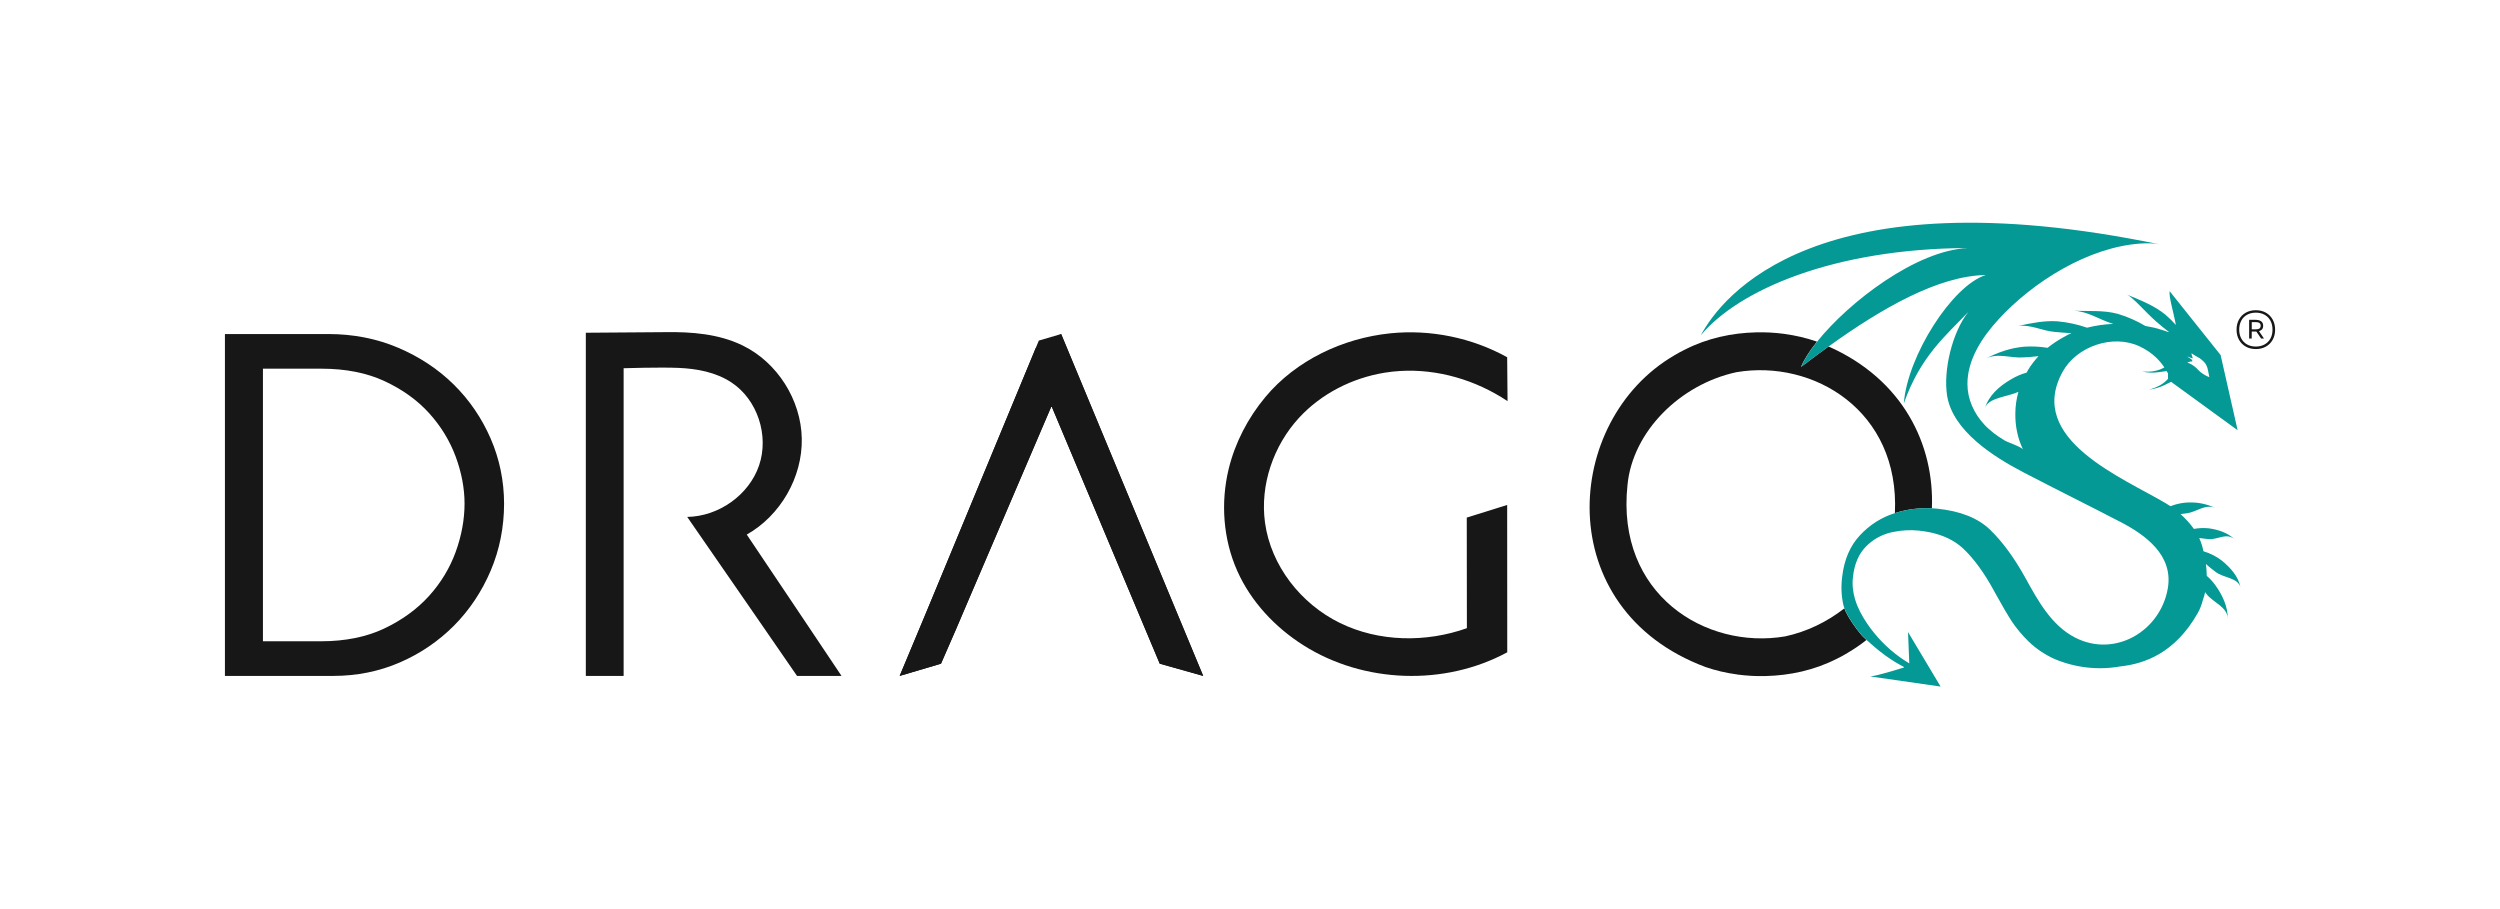 <?xml version="1.0" encoding="utf-8"?>
<!-- Generator: Adobe Illustrator 26.0.3, SVG Export Plug-In . SVG Version: 6.00 Build 0)  -->
<svg version="1.1" id="Layer_1" xmlns="http://www.w3.org/2000/svg" xmlns:xlink="http://www.w3.org/1999/xlink" x="0px" y="0px"
	 viewBox="0 0 593.86 216" style="enable-background:new 0 0 593.86 216;" xml:space="preserve">
<style type="text/css">
	.st0{fill:#171717;}
	.st1{fill:#049995;}
</style>
<g>
	<path class="st0" d="M348.42,122.95c0,0,0.02,16.98,0.03,26.27c-9.73,3.46-20.88,3.3-30.16-1.24c-9.28-4.54-16.41-13.62-17.8-23.86
		c-1.21-8.93,2-18.26,8.1-24.89c5.28-5.72,12.59-9.43,20.28-10.69c1.21-0.2,2.44-0.34,3.66-0.41c9-0.55,18.08,2.16,25.58,7.16
		c-0.03-3.48-0.06-6.95-0.09-10.43c-8.4-4.65-18.24-6.66-27.79-5.68c-11.24,1.16-22.37,6.4-29.65,15.13
		c-4.13,4.96-7.2,10.83-8.72,17.11c-1.93,8-1.31,16.64,2.03,24.16c3.25,7.32,8.96,13.41,15.73,17.7c14.3,9.06,33.53,9.73,48.42,1.67
		c-0.01-12.2-0.02-35-0.02-35L348.42,122.95z"/>
	<path class="st0" d="M177.39,126.99c8-4.53,13.24-13.6,13.07-22.8c-0.17-9.19-5.79-18.1-14.06-22.13
		c-5.65-2.75-12.12-3.26-18.4-3.16c-0.43,0.01-18.84,0.14-18.84,0.14v81.52h8.98V87.47c0,0,8.64-0.27,13.02-0.08
		c4.38,0.18,8.86,1.02,12.53,3.42c6.25,4.09,9.03,12.66,6.63,19.73s-9.62,12.13-17.08,12.25c8.45,12.17,26.09,37.77,26.09,37.77
		h10.57C199.89,160.56,184.89,138.11,177.39,126.99z"/>
	<polygon class="st0" points="252.07,79.35 246.03,82.7 221.48,141.95 219.88,145.8 213.71,160.56 223.53,157.65 227.16,149.32 
		229.3,144.3 249.78,96.45 275.49,157.65 285.81,160.56 	"/>
	<polygon class="st0" points="252.07,79.35 246.77,80.9 221.48,141.95 219.88,145.8 213.71,160.56 223.53,157.65 227.16,149.32 
		229.3,144.3 249.78,96.45 275.49,157.65 285.81,160.56 	"/>
	<path class="st0" d="M442.35,151.05c-1.49-1.71-3.47-4.51-4.24-6.53c-4.08,3.19-8.91,5.54-14.06,6.65
		c-18.85,3.2-40.21-9.94-37.45-35.96c1.21-12.7,12.51-23.92,25.88-26.8c18.24-3.1,38.83,9.11,37.64,33.48c0.01,0,0.01,0,0.02-0.01
		c2.84-0.91,5.81-1.28,8.77-1.13c0.61-15.12-6.84-30.59-24.55-38.45c-2.21,1.59-4.4,3.23-6.54,4.87c0.71-1.74,2.03-3.8,3.79-6
		c-0.07-0.03-0.14-0.06-0.22-0.09c-2.31-0.8-4.85-1.4-7.53-1.76c0,0,0.01-0.01,0.01-0.01c-0.5-0.07-1.01-0.12-1.51-0.17
		c-0.03,0-0.06-0.01-0.08-0.01c-0.57-0.06-1.15-0.1-1.73-0.13c-0.13-0.01-0.27-0.02-0.4-0.02c-0.44-0.02-0.87-0.03-1.31-0.04
		c-0.54-0.01-1.09,0-1.64,0.01c-0.03,0-0.05,0-0.08,0c-5.68,0.13-11.58,1.38-16.9,4.11l0-0.01c-0.83,0.41-1.69,0.88-2.56,1.39
		c0,0.01,0.01,0.01,0.01,0.01c-26.45,15.42-29.49,60.23,7.49,74.01c2.31,0.8,4.85,1.4,7.53,1.76c0,0-0.01,0.01-0.01,0.01
		c0.5,0.07,1.01,0.12,1.51,0.17c0.03,0,0.06,0.01,0.08,0.01c0.57,0.06,1.15,0.1,1.73,0.13c0.13,0.01,0.27,0.02,0.4,0.02
		c0.44,0.02,0.87,0.03,1.31,0.04c0.54,0.01,1.09,0,1.64-0.01c0.03,0,0.05,0,0.08,0c5.68-0.13,11.58-1.38,16.9-4.11l0,0.01
		c0.83-0.41,1.69-0.88,2.56-1.39c0-0.01-0.01-0.01-0.01-0.01c1.58-0.92,3.08-1.95,4.49-3.07
		C442.91,151.61,442.53,151.25,442.35,151.05z"/>
	<path class="st1" d="M527.81,133.19c-1.3-1.02-2.8-1.76-4.39-2.24c-0.24-1.14-0.58-2.19-1.01-3.15c0.86,0.13,1.66,0.2,2.3,0.27
		c2.06,0.17,4.26-1.68,6.2,0.13c-1.72-1.68-4.04-2.41-6.32-2.71c-1.16-0.1-2.31-0.06-3.44,0.15c-0.94-1.3-2-2.47-3.18-3.52
		c0.56-0.06,1.08-0.13,1.54-0.2c2.24-0.3,4.3-2.24,6.63-1.29c-2.28-1.08-4.78-1.46-7.23-1.21c-1.14,0.13-2.28,0.42-3.36,0.82
		c-0.3-0.2-0.61-0.4-0.92-0.59c-10.16-6.09-33.49-15.27-24.68-31.31c3.34-6.09,11.97-9.06,18.34-6.04c1.51,0.72,2.81,1.6,3.91,2.66
		c0.75,0.73,1.39,1.5,1.93,2.32c-1.62,0.89-3.13,1.12-5.28,0.98c1.33,0.3,2.71,0.34,4.09,0.13c0.5-0.07,1.09-0.14,1.72-0.24
		c0.05,0.09,0.1,0.17,0.15,0.26c0.07,0.13,0.13,0.22,0.2,0.29c-0.02,0.42-0.03,0.85,0,1.28c-1.21,1.33-2.54,2.02-4.56,2.58
		c1.33-0.17,2.67-0.56,3.87-1.16c0.39-0.22,0.86-0.43,1.42-0.69l15.79,11.49l-4.04-17.86l-12.09-15.15c-0.3,1.08,1.03,5.46,1.46,8
		c-0.77-0.86-1.59-1.68-2.45-2.41c-2.71-2.24-5.94-3.44-9.21-4.82c1.42,0.6,4.56,4.3,6.93,6.37c0.86,0.73,1.94,1.68,3.14,2.58
		c-0.34-0.04-0.65-0.17-0.95-0.3c-0.22-0.07-0.44-0.13-0.67-0.2c-0.09-0.03-0.17-0.06-0.26-0.09c-1.16-0.38-2.43-0.67-3.78-0.89
		c-2.04-1.22-4.24-2.19-6.53-2.87c-3.44-0.95-6.97-0.56-10.54-0.77c3.57,0.22,6.07,2.11,9.17,3.06l0.26,0.09
		c-2.11,0.09-4.17,0.39-6.2,0.9c-2.28-0.78-4.6-1.29-6.97-1.51c-3.23-0.22-6.24,0.43-9.38,1.08c2.97-0.34,5.68,1.16,8.52,1.42
		c1.16,0.09,2.58,0.26,4.13,0.3c-0.52,0.22-1.03,0.47-1.55,0.78c-1.46,0.77-2.84,1.68-4.13,2.71c-1.85-0.3-3.74-0.39-5.64-0.26
		c-3.31,0.3-6.2,1.38-9.12,2.84c2.88-1.46,5.94-0.09,8.91-0.3c1.03-0.04,2.32-0.13,3.7-0.3c-0.9,0.99-1.76,2.07-2.45,3.23
		c-0.13,0.22-0.26,0.43-0.39,0.69c-1.29,0.34-2.54,0.9-3.7,1.59c-2.93,1.72-5.29,3.87-6.2,6.88c0.73-2.54,5.21-2.67,7.96-3.91
		c-0.47,1.68-0.73,3.4-0.73,5.16c-0.04,2.88,0.52,5.72,1.72,8.3l0.13,0.26c-0.32-0.63-3.57-1.68-4.39-2.17
		c-1.77-1.06-3.46-2.29-4.86-3.81c-2.43-2.63-3.97-5.99-3.98-9.59c-0.02-5.85,3.56-11.19,7.36-15.34
		c8.22-8.98,21.49-17.28,33.94-18.05c1.48-0.09,2.97-0.07,4.42,0.22c-81.63-16.9-104.1,12.36-109.07,21.61
		c8.98-10.81,31.62-20.64,63.46-20.75c-12.19,0.52-28.2,12.73-35.82,22.24c-1.76,2.2-3.08,4.27-3.79,6
		c2.14-1.64,4.33-3.28,6.54-4.87c12.62-9.09,26.1-16.81,37.33-16.96c-7.96,2.45-18.65,19.24-19.48,30.5
		c3.95-11.26,10.14-16.26,15.32-21.73c-3.81,4.79-6.01,13.91-5.03,19.93c1.36,8.37,11.11,14.51,18.03,18.12
		c7.65,3.99,15.46,7.85,23.08,11.8c6.1,3.16,12.62,7.96,11.32,15.75c-1.71,10.19-12.56,16.64-22.05,11.74
		c-5.66-2.92-8.83-8.81-11.8-14.18c-2.67-4.82-5.47-8.61-8.35-11.4c-2.88-2.8-7.1-4.47-12.61-5.03c-0.4-0.04-0.81-0.07-1.21-0.09
		c-2.96-0.16-5.93,0.22-8.77,1.13c-0.01,0-0.01,0-0.02,0.01c-3.22,0.99-6.1,2.84-8.38,5.33c-2.32,2.49-3.7,5.77-4.17,9.77
		c-0.3,2.28-0.21,4.56,0.3,6.8c0.05,0.23,0.14,0.48,0.24,0.74c0.76,2.02,2.75,4.81,4.24,6.53c0.18,0.2,0.56,0.56,1.01,0.97
		c1.17,1.06,2.86,2.49,3.08,2.64c4.13,3.27,6.32,3.79,5.77,3.91c-0.56,0.13-6.19,1.98-8,2.11l16.74,2.41l-7.74-12.95l0.3,7.44
		c-3.16-1.88-5.95-4.3-8.28-7.14c-0.65-0.79-1.26-1.6-1.83-2.46c-1.21-1.81-2.19-3.66-2.77-5.62c-0.5-1.67-0.72-3.42-0.5-5.31
		c0.34-3.1,1.38-5.51,3.1-7.23c1.59-1.64,3.66-2.8,5.94-3.35c0.16-0.04,0.33-0.06,0.5-0.1c2-0.42,4.06-0.53,6.08-0.33
		c0.89,0.09,1.74,0.23,2.56,0.39c3.24,0.66,5.91,1.94,7.94,3.82c2.54,2.37,5.08,5.81,7.53,10.37c1.72,3.14,3.1,5.47,4.09,7.01
		c1.16,1.72,2.5,3.31,3.96,4.73c1.76,1.72,3.83,3.1,6.07,4.13c4.97,2.13,10.45,2.76,15.75,1.81c5.72-0.61,13.04-3.17,18.41-12.73
		c0.54-0.96,0.91-1.98,1.19-3.03c0.21-0.62,0.4-1.24,0.54-1.88l0.34,0.47c1.59,2.02,5.03,3.06,5.03,5.9
		c0.04-2.97-1.29-5.72-2.97-8.05c-0.6-0.82-1.25-1.55-2.02-2.19c0-0.95-0.08-1.89-0.21-2.84c0.82,0.78,1.68,1.42,2.37,1.94
		c1.81,1.4,5.26,1.31,5.85,3.64C531.73,136.91,529.78,134.8,527.81,133.19z M519.63,84.76c0.01-0.02,0.01-0.04,0.02-0.05
		c0.4,0.17,0.79,0.31,1.22,0.42c-0.04-0.39-0.3-0.77-0.3-1.21c0.56,0.35,0.9,0.6,1.46,0.9c0.56,0.26,1.03,0.65,1.46,1.08
		c1.03,1.03,1.03,2.41,1.33,3.7c-1.03-0.39-1.94-0.99-2.71-1.77c-0.08-0.09-0.17-0.17-0.26-0.3c-0.56-0.56-1.76-1.38-2.28-1.33
		c0.34-0.26,0.77-0.35,1.21-0.35C520.79,85.32,520.24,85.16,519.63,84.76z"/>
	<path class="st0" d="M116.55,104.17c-2.11-4.85-5.05-9.16-8.76-12.82c-3.71-3.66-8.16-6.6-13.22-8.75
		c-5.08-2.16-10.66-3.25-16.57-3.25H53.43v81.21h25.71c5.63,0,10.96-1.08,15.84-3.2c4.87-2.11,9.2-5.06,12.88-8.76
		c3.67-3.7,6.59-8.08,8.7-13.04c2.11-4.97,3.18-10.33,3.18-15.94C119.73,114.22,118.66,109.03,116.55,104.17z M62.46,87.58h13.93
		c5.69,0,10.72,0.99,14.94,2.95c4.23,1.96,7.8,4.52,10.59,7.6c2.8,3.09,4.92,6.56,6.32,10.33c1.4,3.79,2.11,7.54,2.11,11.16
		c0,3.77-0.71,7.64-2.11,11.5c-1.4,3.84-3.54,7.37-6.37,10.49c-2.83,3.12-6.42,5.72-10.66,7.72c-4.22,1.99-9.25,3-14.94,3H62.46
		V87.58z"/>
	<path class="st0" d="M538.24,74.27c0.69,0.39,1.23,0.94,1.62,1.64c0.38,0.7,0.58,1.5,0.58,2.4c0,0.9-0.19,1.7-0.58,2.4
		c-0.39,0.7-0.92,1.24-1.62,1.63c-0.69,0.39-1.49,0.58-2.38,0.58c-0.89,0-1.69-0.19-2.38-0.58c-0.69-0.39-1.23-0.93-1.62-1.63
		c-0.39-0.7-0.58-1.5-0.58-2.4c0-0.9,0.19-1.7,0.58-2.4c0.38-0.7,0.92-1.25,1.62-1.64c0.69-0.39,1.49-0.58,2.38-0.58
		C536.75,73.69,537.54,73.88,538.24,74.27z M537.94,81.82c0.6-0.33,1.06-0.8,1.39-1.4c0.33-0.6,0.49-1.31,0.49-2.12
		c0-0.8-0.16-1.51-0.49-2.12s-0.79-1.08-1.39-1.41c-0.6-0.33-1.29-0.5-2.08-0.5s-1.48,0.17-2.08,0.5c-0.6,0.33-1.06,0.8-1.38,1.41
		s-0.49,1.31-0.49,2.12c0,0.8,0.16,1.5,0.49,2.11s0.79,1.08,1.38,1.41s1.29,0.5,2.08,0.5S537.34,82.15,537.94,81.82z M537.36,78.2
		c-0.17,0.21-0.42,0.37-0.75,0.46l1.18,1.75h-0.68l-1.13-1.66c-0.05,0-0.12,0.01-0.23,0.01h-0.86l-0.01,1.65h-0.61v-4.44h1.48
		c0.61,0,1.07,0.12,1.38,0.36c0.32,0.24,0.47,0.59,0.47,1.04C537.61,77.72,537.53,77.99,537.36,78.2z M535.86,78.23
		c0.39,0,0.68-0.07,0.87-0.21c0.18-0.14,0.28-0.35,0.28-0.64c0-0.58-0.38-0.86-1.15-0.86h-0.97v1.71H535.86z"/>
</g>
</svg>
